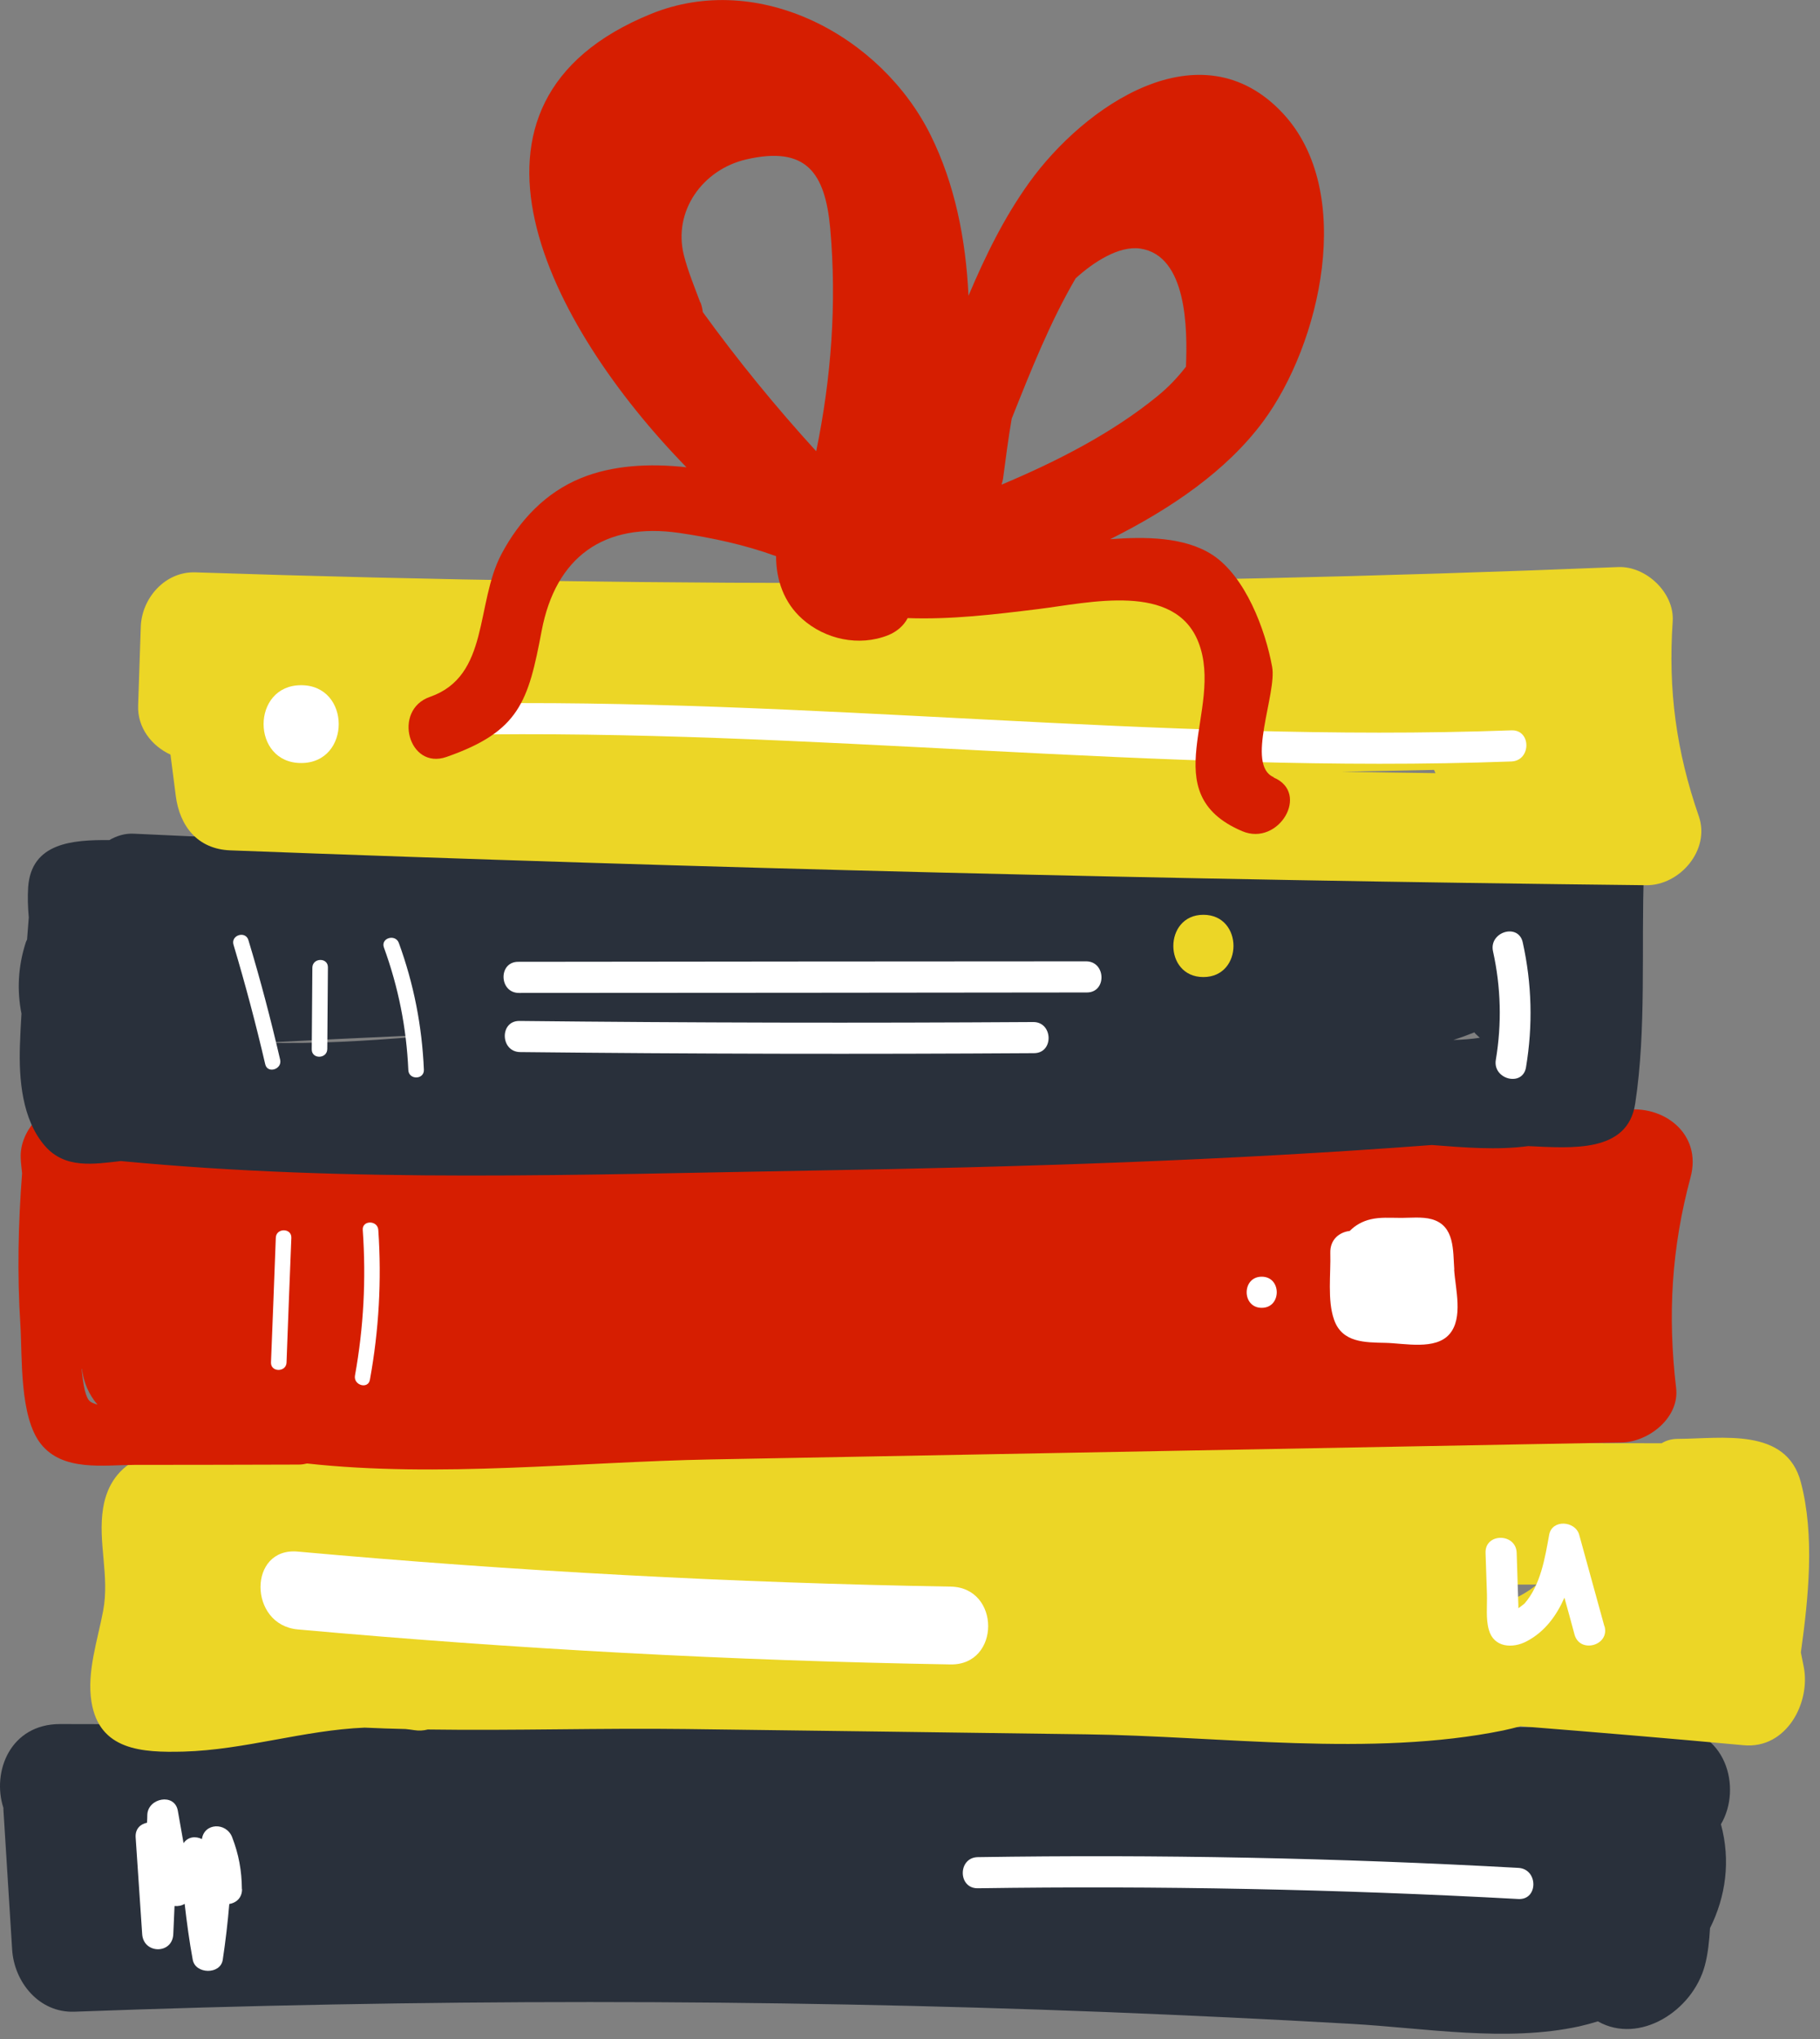 <?xml version="1.0" encoding="UTF-8"?> <svg xmlns="http://www.w3.org/2000/svg" width="117" height="131" viewBox="0 0 117 131" fill="none"><rect x="0" y="0" width="117" height="131" fill="#808080" stroke="none"/><g clip-path="url(#clip0_1402_2208)"><path d="M110.63 117.2C112.02 114.85 110.94 110.99 107.36 110.98C72.86 110.91 38.36 110.83 3.86 110.76C0.67 110.76 -0.54 113.81 0.22 116.15C0.22 116.19 0.22 116.23 0.22 116.27C0.41 119.26 0.59 122.25 0.78 125.24C0.91 127.34 2.51 129.32 4.78 129.24C26.87 128.42 48.98 128.4 71.06 129.26C76.33 129.47 81.61 129.72 86.87 130.02C91.64 130.29 96.81 131.21 101.53 130.18C101.93 130.09 102.33 129.98 102.72 129.86C105.38 131.37 108.82 129.2 109.6 126.26C109.8 125.51 109.88 124.69 109.93 123.87C110.94 121.85 111.27 119.54 110.63 117.19V117.2Z" fill="#29303B"></path><path d="M115.77 106.16C116.26 102.65 116.67 98.64 115.77 95.23C114.84 91.67 110.68 92.43 107.85 92.44C107.44 92.44 107.1 92.55 106.82 92.72C92.87 92.69 78.92 92.77 64.97 92.95C47.88 92.83 30.78 93.01 13.69 93.47C13.44 93.32 13.15 93.22 12.82 93.19C9.98 92.9 7.15 93.7 6.63 96.88C6.27 99.07 7.06 101.23 6.63 103.49C6.28 105.36 5.57 107.41 5.88 109.33C6.38 112.45 9.12 112.6 11.8 112.53C15.73 112.42 19.54 111.15 23.44 110.99C24.32 111.03 25.19 111.06 26.07 111.08C26.25 111.1 26.44 111.12 26.62 111.15C26.94 111.2 27.23 111.18 27.5 111.11C33.05 111.19 38.65 111.01 44.12 111.08C52.69 111.19 61.25 111.3 69.82 111.42C78.43 111.53 88.16 112.9 96.64 111.17C97.01 111.09 97.38 111 97.75 110.9C102.53 111.28 107.31 111.68 112.09 112.12C114.85 112.38 116.42 109.37 115.95 107.06C115.89 106.76 115.83 106.46 115.77 106.16ZM96.97 102.86C96.84 102.85 96.71 102.84 96.58 102.83C96.69 102.49 96.73 102.14 96.72 101.8C97.27 101.8 97.83 101.8 98.38 101.8C98.51 101.8 98.65 101.8 98.79 101.8C98.28 102.23 97.67 102.58 96.97 102.87V102.86Z" fill="#ECD626"></path><path d="M104.37 71.32C71.59 76.38 37.76 72.59 4.83 70.88C2.99 70.78 1.26 72.56 1.33 74.38C1.34 74.72 1.39 75.05 1.42 75.38C1.17 78.62 1.1 81.86 1.31 85.11C1.44 87.2 1.24 91.04 2.64 92.78C4.05 94.54 6.66 94.12 8.62 94.11C12.15 94.11 15.67 94.1 19.2 94.09C19.4 94.09 19.57 94.06 19.74 94.02C28.21 94.95 37.22 93.92 45.69 93.76L104.25 92.67C105.98 92.64 107.98 91.08 107.75 89.17C107.2 84.49 107.45 80.19 108.68 75.63C109.43 72.83 106.93 70.93 104.37 71.32ZM5.81 90.05C5.5 89.83 5.34 88.98 5.25 87.93C5.25 87.93 5.26 87.94 5.27 87.95C5.37 88.79 5.71 89.6 6.27 90.24C6.09 90.19 5.93 90.13 5.81 90.05Z" fill="#D61E01"></path><path d="M103.63 54.12C102.07 54.15 100.51 54.18 98.95 54.21C98.5 54.21 98.13 54.36 97.84 54.56C95.44 54.09 92.7 54.27 90.1 54.35C81.92 54.59 73.73 54.73 65.55 54.78C46.56 54.89 27.57 54.46 8.6 53.56C8.05 53.53 7.51 53.69 7.03 53.97C4.66 53.95 2.01 54.14 1.81 57C1.77 57.62 1.79 58.28 1.85 58.94C1.81 59.41 1.78 59.89 1.74 60.36C1.71 60.43 1.67 60.49 1.65 60.57C1.15 62.12 1.09 63.66 1.38 65.12C1.34 65.8 1.3 66.49 1.28 67.17C1.21 69.31 1.41 71.92 2.89 73.62C4.18 75.1 6.01 74.79 7.77 74.59C22.56 76.01 37.49 75.45 52.32 75.2C65.58 74.98 78.83 74.56 92.05 73.56C94.09 73.72 96.26 73.9 98.24 73.63C101.05 73.76 104.64 74.08 105.12 70.9C105.85 66.12 105.5 60.89 105.68 56.05C105.72 54.96 104.65 54.08 103.63 54.1V54.12ZM94.78 66.32C94.78 66.32 94.83 66.39 94.86 66.42C94.95 66.5 95.04 66.59 95.13 66.67C94.6 66.75 94.03 66.8 93.43 66.81C93.88 66.67 94.34 66.5 94.79 66.32H94.78ZM26.26 66.54C26.26 66.54 26.3 66.61 26.31 66.65C23.82 66.84 20.3 67.09 17.02 66.98C20.1 66.82 23.18 66.68 26.25 66.54H26.26Z" fill="#29303B"></path><path d="M109.21 52.44C107.76 48.27 107.23 44.33 107.53 39.93C107.66 38.09 105.82 36.36 104.03 36.43C73.55 37.67 43.04 37.79 12.55 36.77C10.61 36.71 9.11 38.43 9.05 40.27C8.99 41.96 8.94 43.64 8.88 45.33C8.83 46.75 9.75 47.92 10.96 48.48C11.07 49.36 11.19 50.25 11.3 51.13C11.55 53.07 12.7 54.55 14.8 54.63C45.13 55.78 75.48 56.53 105.83 56.87C107.99 56.89 109.96 54.6 109.21 52.44ZM92.19 49.46C92.22 49.53 92.25 49.6 92.28 49.67C90.27 49.64 88.25 49.62 86.24 49.58C88.22 49.54 90.21 49.5 92.19 49.46Z" fill="#ECD626"></path><path d="M19.36 44.02C16.14 44.02 16.14 49.02 19.36 49.02C22.58 49.02 22.58 44.02 19.36 44.02Z" fill="white"></path><path d="M97.16 46.92C74.5 47.75 51.92 44.79 29.26 45.21C27.97 45.23 27.97 47.23 29.26 47.21C51.92 46.79 74.5 49.75 97.16 48.92C98.44 48.87 98.45 46.87 97.16 46.92Z" fill="white"></path><path d="M15.55 121.36C15.54 120.18 15.35 119.13 14.92 118.02C14.54 117.06 13.13 117.1 12.98 118.15C12.58 117.95 12.09 117.99 11.8 118.41C11.68 117.71 11.55 117.01 11.43 116.32C11.22 115.17 9.51 115.51 9.47 116.59C9.47 116.76 9.46 116.93 9.45 117.1C9.04 117.18 8.69 117.48 8.72 118.03L9.14 124.26C9.23 125.54 11.08 125.56 11.14 124.26C11.17 123.66 11.19 123.06 11.22 122.45C11.45 122.47 11.68 122.43 11.87 122.31C12.01 123.51 12.17 124.71 12.39 125.9C12.56 126.84 14.18 126.87 14.32 125.9C14.5 124.71 14.64 123.51 14.74 122.32C15.18 122.25 15.56 121.93 15.56 121.37L15.55 121.36Z" fill="white"></path><path d="M97.61 120C86.03 119.36 74.45 119.13 62.86 119.31C61.57 119.33 61.57 121.33 62.86 121.31C74.45 121.14 86.03 121.37 97.61 122C98.9 122.07 98.89 120.07 97.61 120Z" fill="white"></path><path d="M61.11 101.93C47.09 101.69 33.1 100.94 19.14 99.68C15.94 99.39 15.96 104.39 19.14 104.68C33.1 105.94 47.09 106.69 61.11 106.93C64.33 106.98 64.33 101.98 61.11 101.93Z" fill="white"></path><path d="M93.49 81.57C93.4 80.34 93.53 78.75 92.05 78.33C91.41 78.15 90.63 78.25 89.97 78.24C89.36 78.24 88.73 78.19 88.13 78.33C87.59 78.45 87.12 78.72 86.77 79.08C86.1 79.16 85.49 79.63 85.52 80.51C85.56 81.82 85.32 83.53 85.76 84.78C86.28 86.27 87.75 86.24 89.08 86.27C90.31 86.3 92.28 86.75 93.18 85.71C94.08 84.67 93.56 82.8 93.48 81.56L93.49 81.57Z" fill="white"></path><path d="M17.73 79.52C17.63 82.19 17.53 84.86 17.42 87.53C17.4 88.17 18.4 88.17 18.42 87.53C18.52 84.86 18.62 82.19 18.73 79.52C18.75 78.88 17.75 78.88 17.73 79.52Z" fill="white"></path><path d="M24.32 79.02C24.28 78.38 23.27 78.38 23.32 79.02C23.54 82.17 23.38 85.27 22.82 88.37C22.71 89 23.67 89.27 23.78 88.64C24.36 85.45 24.54 82.26 24.32 79.02Z" fill="white"></path><path d="M18.01 68.08C17.41 65.5 16.74 62.94 15.97 60.4C15.79 59.78 14.83 60.07 15.01 60.69C15.77 63.23 16.45 65.79 17.05 68.37C17.19 69 18.15 68.7 18.01 68.08Z" fill="white"></path><path d="M20.08 62.17C20.07 63.92 20.05 65.67 20.04 67.42C20.04 68.06 21.03 68.04 21.04 67.39C21.05 65.64 21.07 63.89 21.08 62.14C21.08 61.5 20.09 61.52 20.08 62.17Z" fill="white"></path><path d="M25.64 60.58C25.42 59.98 24.46 60.26 24.68 60.87C25.61 63.42 26.13 66.03 26.25 68.75C26.28 69.39 27.28 69.37 27.25 68.72C27.13 65.92 26.6 63.21 25.64 60.58Z" fill="white"></path><path d="M69.82 61.76C57.65 61.76 45.48 61.78 33.31 61.79C32.02 61.79 32.08 63.79 33.36 63.79C45.53 63.79 57.7 63.77 69.87 63.76C71.16 63.76 71.1 61.76 69.82 61.76Z" fill="white"></path><path d="M66.42 65.66C55.41 65.73 44.4 65.71 33.39 65.59C32.1 65.58 32.16 67.58 33.44 67.59C44.45 67.71 55.46 67.73 66.47 67.66C67.76 67.66 67.7 65.65 66.42 65.66Z" fill="white"></path><path d="M97.89 60.54C97.61 59.28 95.7 59.87 95.98 61.12C96.49 63.43 96.55 65.76 96.16 68.09C95.95 69.35 97.89 69.84 98.1 68.57C98.55 65.87 98.48 63.21 97.89 60.54Z" fill="white"></path><path d="M81.11 82.02C79.82 82.02 79.82 84.02 81.11 84.02C82.4 84.02 82.4 82.02 81.11 82.02Z" fill="white"></path><path d="M103.14 104.48C102.6 102.52 102.06 100.56 101.52 98.6C101.27 97.7 99.77 97.59 99.59 98.6C99.32 100.09 99.04 101.82 98.02 103C97.97 103.06 97.78 103.19 97.61 103.32C97.61 103.17 97.61 103.02 97.6 102.87C97.57 101.83 97.53 100.79 97.5 99.76C97.46 98.48 95.46 98.47 95.5 99.76C95.53 100.65 95.56 101.54 95.59 102.43C95.61 103.15 95.51 104 95.71 104.7C96.03 105.86 97.25 105.92 98.15 105.44C99.31 104.83 100.06 103.8 100.57 102.64C100.79 103.43 101.01 104.22 101.22 105.01C101.56 106.25 103.49 105.72 103.15 104.48H103.14Z" fill="white"></path><path d="M81.88 49.93C80.06 49.16 82.1 44.54 81.78 42.84C81.35 40.46 80.06 37.02 77.93 35.64C76.15 34.49 73.63 34.47 71.37 34.64C75.28 32.68 78.84 30.26 81.2 27.08C84.88 22.12 87.17 12.32 82.47 7.28C77.17 1.6 69.68 6.84 66.17 11.72C64.55 13.97 63.34 16.45 62.26 19C62.09 15.34 61.37 11.8 59.83 8.69C56.66 2.3 48.79 -1.92 41.86 0.89C27.82 6.59 35.22 20.89 44.13 30.02C41.71 29.75 39.35 29.9 37.36 30.71C35.07 31.64 33.39 33.43 32.24 35.59C30.55 38.78 31.49 43.43 27.64 44.77C25.22 45.61 26.26 49.48 28.7 48.63C33.4 46.99 33.96 45.07 34.82 40.53C35.72 35.79 38.82 33.53 43.68 34.24C45.78 34.55 47.89 35 49.89 35.73C49.89 37.24 50.39 38.71 51.57 39.76C53.05 41.08 55.22 41.55 57.09 40.81C57.64 40.59 58.1 40.2 58.35 39.71C61.16 39.81 63.89 39.48 66.74 39.13C70.01 38.73 75.54 37.37 77.05 41.28C78.72 45.6 74.09 50.95 79.86 53.4C82.2 54.39 84.24 50.95 81.88 49.95V49.93ZM45.02 19.44C44.65 18.44 44.22 17.42 43.96 16.38C43.26 13.57 45.16 10.89 47.98 10.24C51.82 9.36 53.04 11.08 53.37 14.66C53.8 19.49 53.44 24.28 52.47 28.99C49.87 26.14 47.44 23.17 45.18 20.05C45.16 19.85 45.11 19.64 45.03 19.42L45.02 19.44ZM64.39 31.12C64.42 31 64.46 30.89 64.48 30.76C64.65 29.51 64.81 28.2 65.04 26.89C66.28 23.78 67.51 20.68 69.15 17.88C70.27 16.86 71.92 15.77 73.3 15.97C76.32 16.41 76.34 21.17 76.24 23.56C75.72 24.23 75.13 24.86 74.42 25.44C71.53 27.8 68.02 29.61 64.4 31.13L64.39 31.12Z" fill="#D61E01"></path><path d="M77.36 58.77C74.79 58.77 74.78 62.77 77.36 62.77C79.94 62.77 79.94 58.77 77.36 58.77Z" fill="#ECD626"></path></g><defs><clipPath id="clip0_1402_2208"><rect width="116.3" height="130.67" fill="white"></rect></clipPath></defs></svg> 